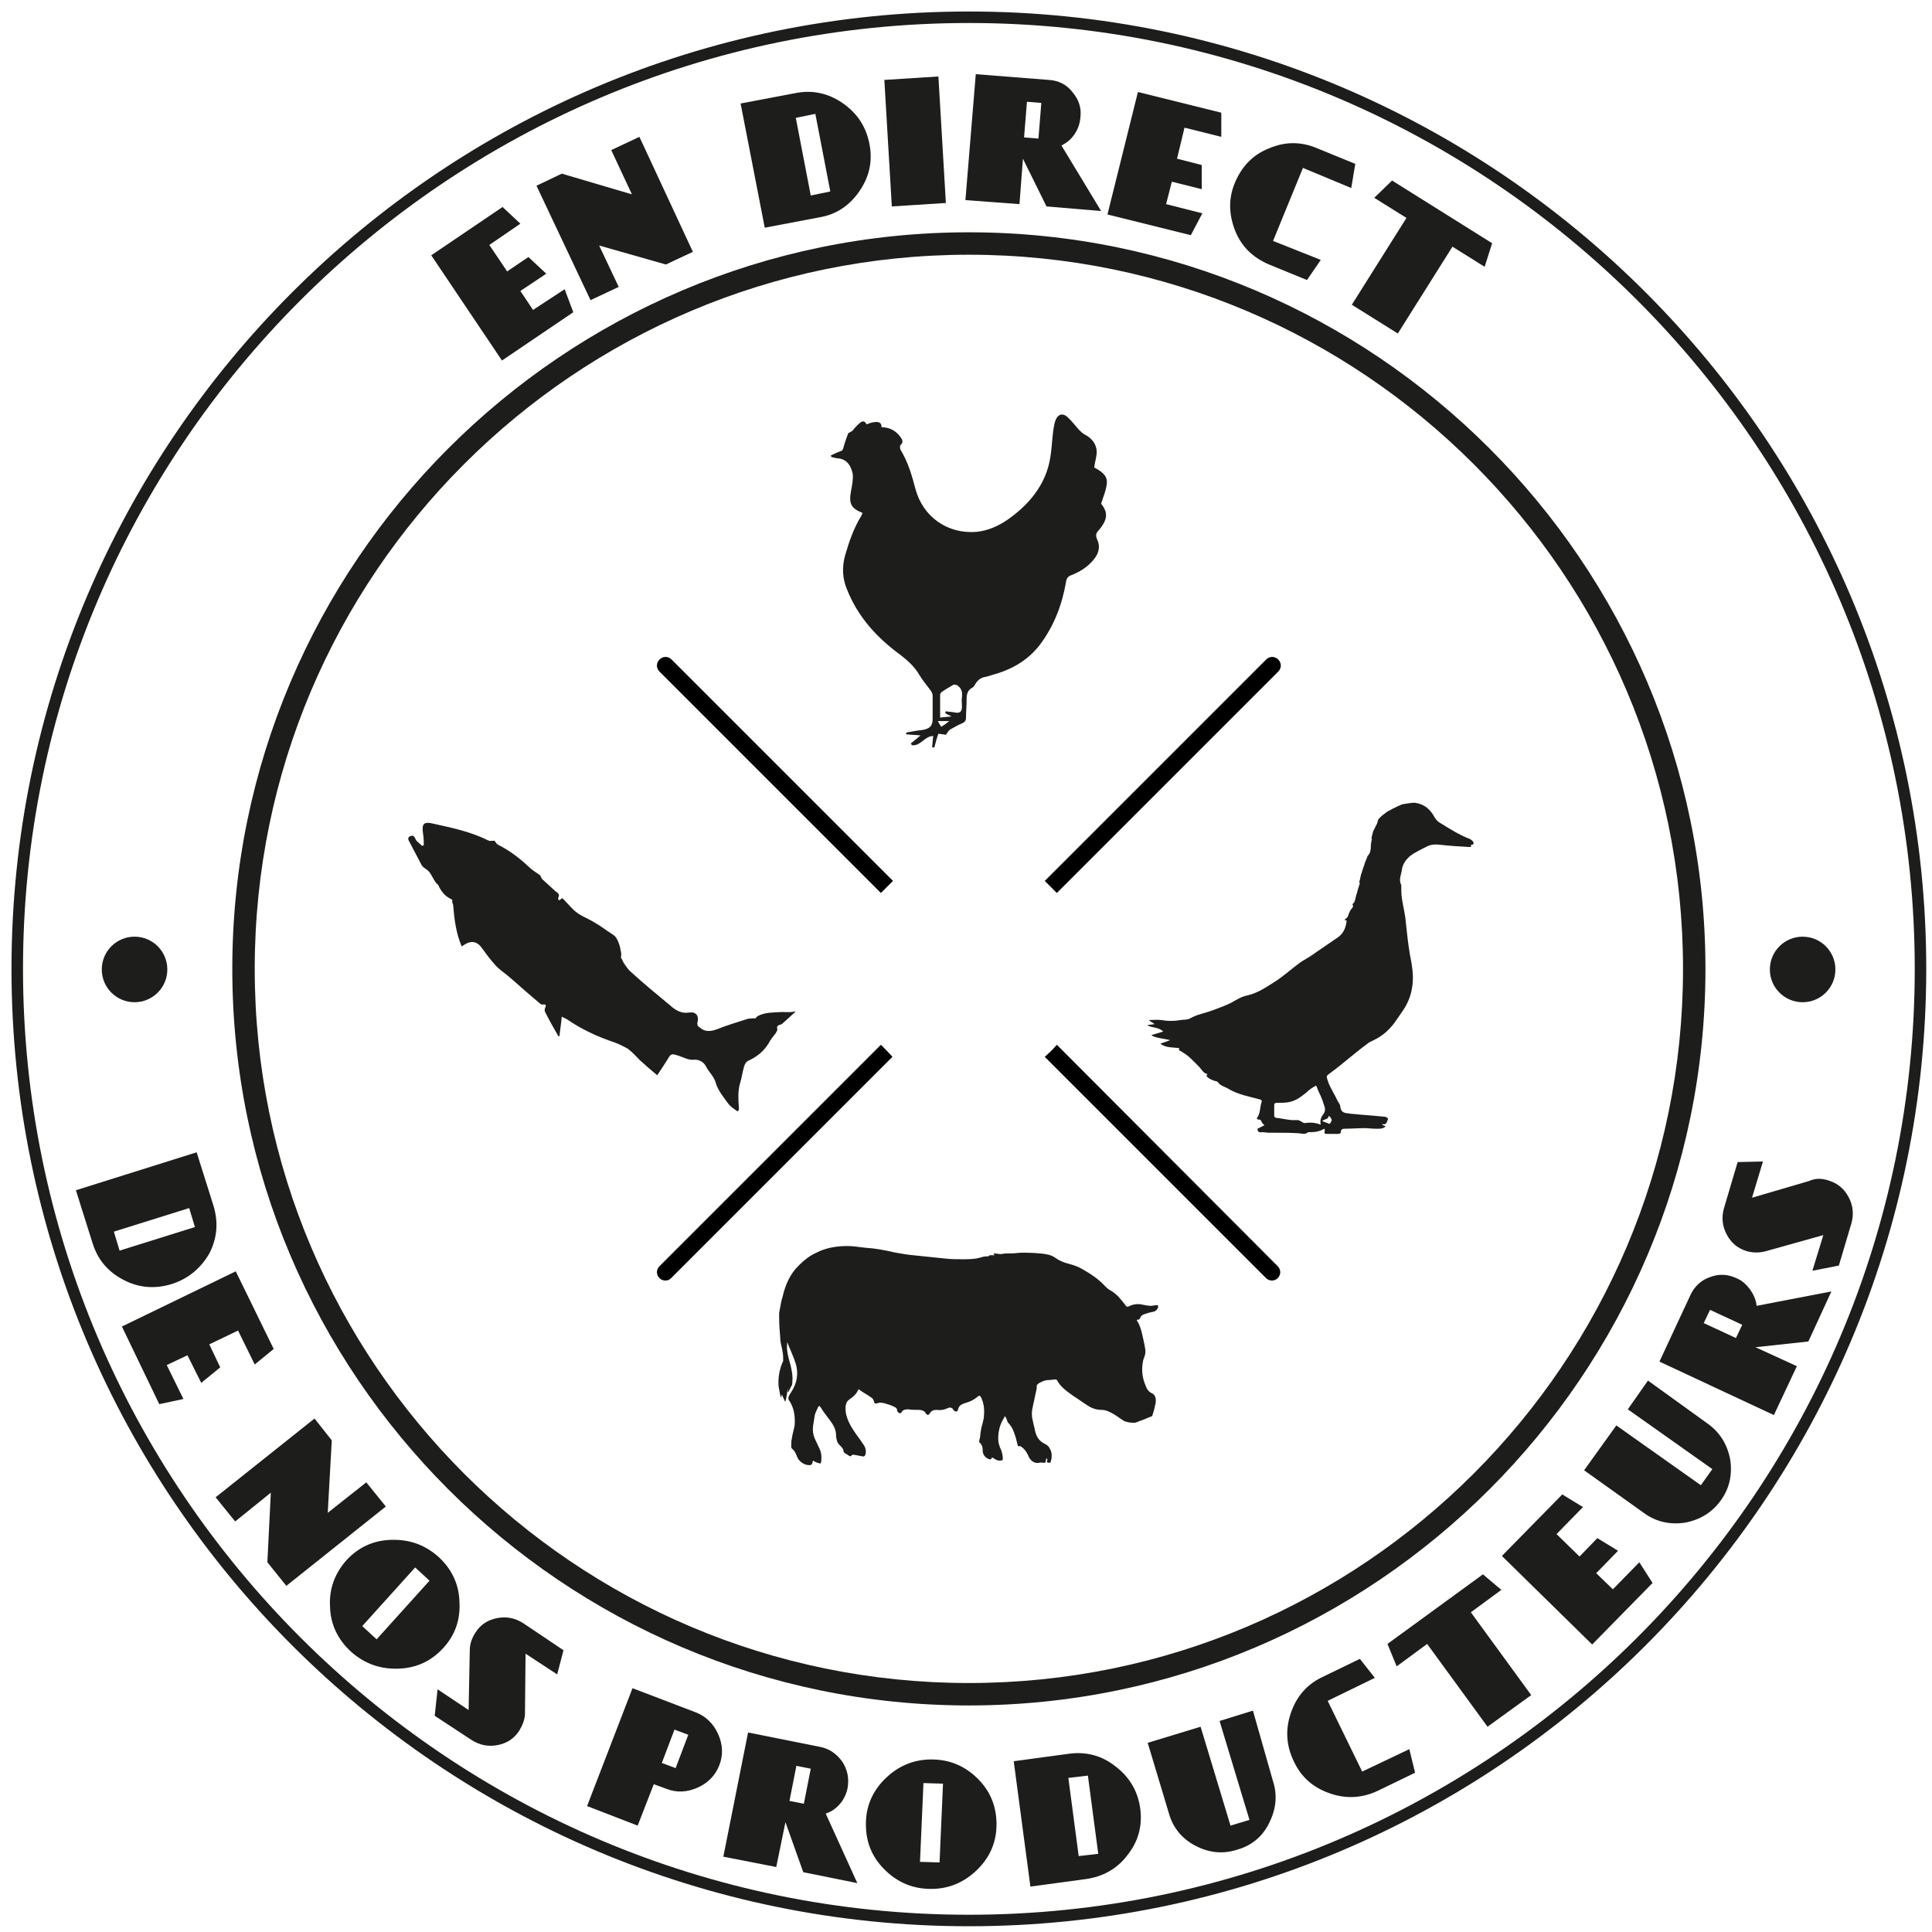 <svg enable-background="new 0 0 336 336" viewBox="0 0 336 336" xmlns="http://www.w3.org/2000/svg"><g fill="#1d1d1b"><path d="m219.4 195.1c-.1-.3-.2-.4-.5-.4s-.4-.2-.2-.4c.5-.8.4-1.7.7-2.6.1-.3 0-.4-.3-.5-1.8-.5-3.7-.8-5.4-1.8-.6-.4-1.4-.5-1.9-1.2-.1-.1-.3-.2-.5-.2-.6-.2-1.1-.4-1.5-.9.1-.1.1-.2.2-.3-.4-.1-.7-.3-.9-.6-.6-.8-1.4-1.5-2.1-2.2-.4-.4-1-.8-1.5-1.1-.2-.2-.6-.1-.4-.6-1.1-.2-2.3 0-3.3-.8.6-.2 1.2-.4 1.7-.6-1.1-.3-2.2-.3-3.2-.8v-.1c.7-.2 1.3-.4 2-.6-.8-.8-1.9-.6-2.8-1.1.4-.1.8-.1 1.3-.2-.4-.3-.7-.4-1-.7.8 0 1.5-.1 2.2 0 1.1.2 2.2.2 3.3 0 .6-.1 1.2 0 1.7-.3 1.2-.7 2.6-.9 3.9-1.4 1.1-.4 2.2-.8 3.2-1.3.9-.5 1.8-1.1 2.9-1.3 1.7-.4 3.2-1.4 4.6-2.3 1.6-1 3-2.3 4.5-3.4.9-.6 1.9-1.1 2.8-1.8 1.3-.9 2.5-1.7 3.8-2.6 1-.7 1.4-1.8 1.5-2.9-.2-.1-.3-.1-.4-.1.2-.2.5-.4.6-.6.2-.5.3-1 .7-1.4.2-.2.3-.5.1-.7.1-.2.4-.4.4-.6.2-.5.2-1 .4-1.4.1-.5.3-1.1.5-1.7 0 0-.1-.1-.1-.2.1-.4.2-.8.3-1.3.2-.5.3-1 .5-1.5.1-.2.1-.4.2-.6.1-.3.3-.7.4-1 0-.1 0-.1.1-.2.4-.4.5-1 .5-1.5s.1-1 .2-1.5h-.1c.1-.4.2-.8.3-1.2.2-.4.4-.8.6-1.2.2-.3.2-.8.4-1 .4-.5.9-.8 1.4-1.2.3-.2.6-.3.9-.5.6-.3 1.2-.6 1.7-.8.4-.1 1.8-.3 2.2-.3 1.5.2 2.5.9 3.3 2.2.3.6.7 1.1 1.3 1.4 1.6 1 3.2 2 5 2.7.2.1.5.3.6.5.2.3 0 .6-.4.5.2.5-.2.4-.4.4-1.7-.1-3.4-.2-5.1-.4-.8-.1-1.5 0-2.1.3-1 .5-2.1 1-3 1.7-.8.7-1.3 1.5-1.4 2.4-.1.8-.6 1.7-.1 2.6v.1c0 .7 0 1.5.1 2.2.2 1.4.6 2.8.7 4.3.2 1.9.4 3.7.7 5.5.3 1.5.6 3.1.5 4.7s-.5 3-1.3 4.4c-.6 1-1.3 1.9-1.9 2.8-.9 1.2-2 2.2-3.4 2.9-.3.2-.7.3-1 .5-1.1.8-2.1 1.6-3.2 2.5s-2.3 1.9-3.4 2.7c-.9.7-.9.5-.5 1.7.4 1.1 1.1 2.1 1.6 3.2.2.4.5.7.5 1.1.1.7.4 1 1.1 1.1.3 0 .5.1.8.1 1.9.2 3.7.3 5.6.5.3 0 .7.1.8.4-.2.4-.2 1.1-1 .9 0 .1 0 .1.1.2.1 0 .3.1.5.2-.6.5-1.2.4-1.8.4s-1.3-.1-1.9-.1c-1.1 0-2.3.1-3.4.1-.4 0-.7.1-.7.5 0 .3-.2.4-.5.4-.6 0-1.2 0-1.8 0s-.6 0-.5-.6c0-.1 0-.2-.1-.3-.8.5-1.6.6-2.5.6-.1 0-.2 0-.3 0-.4.4-1 .3-1.5.2-1.4-.1-2.7-.1-4.1-.1-.4 0-.8 0-1.2 0s-.8-.1-1.2-.1c-.6.1-.8-.1-.8-.6l1.2-.6c-.2-.2-.4-.4-.5-.6zm7.8-5.1c-1 .8-1.9 1.5-3.2 1.7-.6.1-1.3.1-1.9.1-.4 0-.5.1-.5.5v1.8c0 .1.2.3.3.3.9.1 1.8.3 2.7.4h1.1c.2 0 .5.2.7.3s.4.3.6.2c.9-.1 1.7-.1 2.7.3-.2-.8.1-1.4.5-1.9.4-.6.2-1.2 0-1.7-.2-.7-.5-1.4-.8-2-.2-.4-.3-.8-.5-1.2-.6.3-1.2.7-1.7 1.2zm3.6 5.3c.2.1.4.2.5.1.1-.2.3-.4.3-.6s-.2-.4-.3-.6c-.1 0-.1-.1-.2-.1-.1.1-.1.3-.2.4-.2.1-.5.2-.7.3-.1 0-.2.1-.2.2.3.1.5.2.8.3z"/><path d="m136 176c-1.4.1-2.9 0-4.2.7-.2.1-.3.3-.4.4-.5 0-.9 0-1.4.1-1.8.6-3.6 1.1-5.3 1.8-1.1.4-2.1.5-3-.3-.3-.2-.5-.4-.4-.9.3-1.2-.3-1.9-1.5-1.7-1.3.2-2.3-.4-3.2-1.2-2.3-1.9-4.6-3.8-6.8-5.8-.5-.4-.9-1-1.3-1.6-.2-.3-.3-.7-.5-.9 0-.4.1-.7 0-1-.1-.6-.2-1.1-.4-1.6s-.4-1-.8-1.3c-.5-.4-1.1-.7-1.6-1.1-.7-.5-1.5-1-2.2-1.4-.9-.5-1.9-.9-2.7-1.5s-1.5-1.5-2.2-2.2c-.1-.1-.2-.2-.3-.3-.2.1-.4.3-.6.4-.1-.2-.2-.4-.1-.5.3-.6-.1-.8-.5-1.1-.8-.7-1.5-1.4-2.3-2.1-.2-.2-.2-.5-.4-.7-.7-.5-1.4-.9-2-1.5-1.6-1.5-3.3-2.8-5.3-3.8-.2-.1-.4-.4-.6-.7-.3 0-.7.1-1 0-3-1.5-6.2-2.2-9.4-2.9-2-.5-2.3-.1-2 1.9.1.6.1 1.2.1 1.8-.1 0-.2.1-.3.1-.4-.4-.9-.7-1.1-1.1s-.3-.8-.9-.6-.4.7-.2 1c.7 1.3 1.4 2.7 2.1 4 .2.4.6.6 1 .9.8.6 1.1 2 1.9 2.6 1.1 2.4 2.4 2.3 2.5 2.7-.2 0 .1.8.1.7.2 2.5.5 5 1.5 7.3.3-.2.6-.4.8-.5 1-.5 1.8-.3 2.5.5.8 1.1 1.6 2.2 2.5 3.2.8.9 1.8 1.5 2.7 2.3 1.7 1.5 3.4 3 5.2 4.5.1.1.3.1.4.1.6-.1.6.2.4.6-.1.2-.1.5 0 .7.7 1.4 1.5 2.8 2.3 4.2h.2c.1-1.1.3-2.2.4-3.4.3.2.6.3.8.4 2.6 1.8 5.4 3.1 8.4 4.1.8.3 1.6.7 2.3 1.1.8.6 1.4 1.3 2.1 2 1 .9 1.9 1.7 3 2.6.6-.9 1.2-1.8 1.7-2.6.7-1.2.7-1.2 2-.8.9.3 1.8.8 2.6.7 1.2-.1 1.9.6 2.2 1.2.5 1 1.4 1.7 1.7 2.9.4 1.3 1.4 2.5 2.2 3.6.4.5 1 .9 1.6 1.3.1-.2.2-.2.2-.3s0-.3 0-.4c-.1-1.4-.2-2.8.2-4.2.3-.9.4-1.9.7-2.9.1-.4.4-.9.7-1 1.5-.7 2.7-1.6 3.6-3.1.3-.6.8-1.2 1.2-1.7.1-.2.3-.5.3-.7-.2-.5.1-.7.5-.8.2 0 .4-.2.5-.3.7-.6 1.4-1.3 2.1-1.9 0-.1 0-.1 0-.1-.9.2-1.6.1-2.3.1z"/><path d="m150 89.2c-2-.8-2.4-1.6-2-3.8.2-1 .4-2.1.3-3-.3-1.4-1-2.6-2.7-2.7-.3 0-.7-.2-1-.2 0-.1-.1-.2-.1-.3.5-.2 1-.5 1.6-.7.4-.1.5-.3.6-.7.2-.8.5-1.6.8-2.4.1-.2.4-.2.6-.4.2-.1.3-.2.4-.4.3-.3.6-.7 1-1 .4-.4.9-.5 1.2.2 1.7-.7 2.7-.5 2.6.5 1.4 0 2.5.6 3.3 1.7.3.4.6.9 0 1.4-.1.1-.1.6 0 .8 1.3 2.1 2 4.5 2.6 6.8 1.3 4.9 5.6 7.9 10.6 7.5 2-.2 3.8-1 5.4-2.1 3.3-2.3 6-5.3 7.1-9.2.6-2.1.6-4.3.9-6.5.1-.6.2-1.2.4-1.7.4-.9 1.1-1.2 1.9-.6.8.7 1.4 1.5 2.1 2.3.3.3.7.7 1.1.9 1.4.7 2.2 2 2 3.5-.1.7-.3 1.4-.4 2.2 1.1.6 2.3 1.3 2.2 2.7-.1 1.2-.6 2.3-1 3.6 1.2 1.5 1.2 2.7-.4 4.6-.5.5-.6.9-.3 1.6.6 1.2.3 2.4-.5 3.4-1 1.3-2.4 2.2-3.9 2.8-.6.2-.9.5-1 1.2-.7 4-2.1 7.7-4.6 11-2.2 2.8-5 4.3-8.3 5.2-.3.1-.6.2-1 .3-.9.1-1.5.6-1.9 1.3-.1.2-.3.5-.5.6-1 .5-1 1.4-1 2.4 0 .9-.1 1.8-.1 2.8 0 .5-.2.8-.7 1-.7.3-1.4.7-2.1 1.1-.3.2-.4.5-.7.9-.3-.1-.8-.1-1.3-.2-.3.8-.5 1.6-.7 2.4-.1 0-.3 0-.4-.1.1-.6.1-1.2.2-1.9-1.5 0-2.2 1.8-3.7 1.6-.1-.1-.1-.2-.2-.3.5-.4 1.1-.9 1.7-1.4-.9-.1-1.7-.1-2.5-.2 0-.1 0-.2 0-.3.6-.1 1.1-.2 1.7-.3.5-.1 1-.1 1.4-.2 1.2-.3 1.5-.8 1.5-2 0-1.3 0-2.6 0-3.9 0-.2-.1-.5-.2-.7-.7-1-1.5-1.9-2.1-2.9-.8-1.4-2-2.5-3.3-3.5-4.1-3-7.4-6.6-9.3-11.4-.8-1.9-.9-3.9-.3-6 .7-2.4 1.5-4.7 2.8-6.8.1-.3.2-.4.2-.5zm14.4 34.8c0-.1 0-.2.1-.3.5.1 1 .1 1.5.2.9.2 1.3-.1 1.3-1 0-.6-.1-1.1 0-1.7.1-.9-.1-1.5-.8-2-.2-.1-.6-.2-.7-.1-.7.4-1.4.8-2.1 1.3-.1.1-.2.3-.2.4v4c.6-.1 1.2-.1 2-.2-.6-.3-.9-.4-1.1-.6zm.7 1.4c-.8 0-1.3 0-2 0 .2.4.4.7.6 1 .5-.3.9-.6 1.4-1z"/><path d="m198.6 247c-.4.1-.7.3-1.1.4-.3.1-.6 0-.9 0s-.6-.1-.9-.2c-.1 0-.3-.1-.4-.2-.5-.3-1-.7-1.5-1-.7-.4-1.4-.8-2.2-.8-.9 0-1.8-.3-2.5-.8-.8-.5-1.6-1.1-2.4-1.6-1.1-.8-2.2-1.5-2.9-2.8 0 0-.1-.1-.2-.1-.4 0-.7.1-1.1.1-.5 0-.9.1-1.3.3-.2.1-.5.2-.7.4-.1.1-.2.2-.2.3 0 .3 0 .6-.1.9-.2.9-.4 1.9-.6 2.8-.2.8-.2 1.6 0 2.3.1.6.3 1.2.4 1.8.2.9.6 1.7 1.5 2.2.4.2.8.4 1 .8.5.8.5 1.6.2 2.5 0 .1-.1.1-.2.1-.2 0-.3-.1-.5-.1.2-.4.2-.5 0-.7-.1.2-.1.5-.2.7 0 .1-.1.1-.2.1-.3 0-.6-.1-.9 0-.6.1-1.1-.1-1.5-.6-.2-.2-.3-.5-.4-.7-.3-.6-.6-1.1-1.2-1.5-.1-.1-.2-.1-.3-.1-.2.1-.2 0-.3-.1-.1-.4-.2-.8-.3-1.2-.3-1-.6-2-1.4-2.8-.1-.1-.1-.2-.1-.2-.1-.3-.2-.6-.4-.9-.1.1-.2.2-.2.3-.7 1.1-1 2.3-1 3.6 0 .5.1 1 .3 1.5.3.6.5 1.3.5 2 0 .2-.1.3-.3.3-.5.1-.9-.1-1.3-.4-.2-.1-.3-.2-.4.1 0 .1-.2.1-.3.1-.6-.2-1.1-.6-1.2-1.4 0-.3 0-.6-.1-.9-.1-.2-.2-.4-.3-.5-.2-.1-.2-.2-.2-.4 0-.1 0-.2.1-.4.1-.5.1-1 .2-1.5.1-.7.4-1.4.5-2.2.1-1.1.1-2.2-.4-3.3-.2-.5-.4-.6-.8-.2-.6.5-1.3.8-2 1s-1.2.5-1.3 1.2c-.1.3-.4.4-.7.1-.1-.1-.2-.2-.2-.3-.2-.2-.4-.2-.6-.2-.1 0-.2.1-.3.1-.6.3-1.3.4-1.9.3-.5 0-.9.1-1.2.6-.2.4-.5.3-.7 0-.2-.4-.5-.5-1-.6-.7 0-1.4 0-2.1-.1-.5 0-.9.1-1.1.5-.2.3-.5.2-.7-.1-.1-.1-.1-.3-.1-.4-.1-.2-.2-.3-.4-.4-.4-.2-.9-.4-1.3-.5-.6-.2-1.2-.4-1.9-.1-.1 0-.2 0-.3-.1s-.1-.2-.1-.3c-.1-.2-.2-.5-.4-.6-.4-.3-.9-.6-1.4-.9-.3-.2-.6-.4-.9-.6-.3.8-.9 1.3-1.6 1.8-.1.1-.3.2-.4.4-.3.6-.3 1.2-.2 1.9.2 1.1.7 2.1 1.3 3 .5.8 1.1 1.5 1.6 2.3.5.6.7 1.3.5 2-.1.2-.2.3-.4.3-.5-.1-1.1-.2-1.6-.3-.2 0-.3 0-.4.1-.1.2-.2.2-.4.1-.3-.2-.5-.3-.8-.5-.1-.1-.2-.2-.2-.3 0-.4-.3-.7-.6-1-.2-.2-.4-.4-.5-.7s-.2-.7-.2-1.1c0-.9-.4-1.7-1-2.5-.4-.5-.8-1.1-1.2-1.6-.2-.3-.4-.7-.7-1-.1.1-.3.2-.3.4-.2.4-.4.8-.5 1.2-.1.6-.2 1.3-.3 1.9-.1.8 0 1.5.3 2.2.3.6.5 1.1.8 1.7.4.8.4 1.6.3 2.4 0 .2-.1.2-.3.2-.2-.1-.4-.1-.6-.2s-.4-.2-.5-.3c-.1.2-.1.5-.2.6 0 .1-.2.2-.3.2-.9.1-2-.6-2.3-1.5-.2-.6-.5-1.1-.9-1.4-.1-.1-.1-.2-.1-.3 0-.5 0-.9.1-1.4.1-.8.4-1.6.5-2.4.1-1.5-.1-3-1-4.3-.1-.1-.1-.3-.1-.4.1-.4.3-.7.5-1 1-1.5 1.3-3.2.8-4.9-.4-1.3-1-2.5-1.5-3.8 0 .5-.1 1 0 1.5.1.9.4 1.8.6 2.6.2.9.4 1.8.3 2.7 0 .3 0 .7-.2.9-.1.2-.2.4-.3.6-.1.1-.1.3-.2.4h-.1c0-.2 0-.5 0-.7-.1.8-.2 1.6-.4 2.3h-.1c-.2-.4-.3-.7-.5-1.1 0 0 0 0-.1 0v.4s0 0-.1 0c0-.1-.1-.2-.1-.3-.1-.5-.2-1.1-.3-1.6-.1-1.4.1-2.8.7-4.2.1-.1.1-.3.1-.4 0-.4 0-.9-.1-1.4-.1-.8-.4-1.5-.4-2.3-.1-1.2-.2-2.4-.2-3.6 0-.3 0-.6 0-.9.2-.9.3-1.9.6-2.8.5-2.1 1.3-4 2.9-5.5.9-.9 1.8-1.6 2.9-2.1 1.7-.9 3.6-1.2 5.5-1.2 1 0 2.1.2 3.1.3 1.7.1 3.3.4 5 .8 1.1.2 2.2.4 3.3.5 1 .1 1.9.2 2.9.3s1.9.2 2.9.3c.9.1 1.9.1 2.8.1 1.1 0 2.1 0 3.1-.3.3-.1.7-.2 1.1-.2.2 0 .4 0 .5-.2h.2.7c-.1-.1-.2-.2-.2-.2v-.1h.2c.3 0 .7.1 1 .1s.6-.1.8-.1c.7 0 1.5 0 2.2-.1.9-.1 1.8 0 2.7 0 .4 0 .9.1 1.3.1.9.1 1.8.2 2.6.8.7.5 1.5.8 2.3 1s1.6.5 2.3.9c1.4.8 2.8 1.7 3.9 2.9.3.3.6.6 1 .8.5.3 1 .7 1.4 1.1.4.5.9 1 1.3 1.6.2.2.3.2.5.1.8-.4 1.6-.5 2.4-.3.5.1 1 .2 1.5.2.3 0 .5-.1.8-.1h.4v.4c-.1.3-.4.6-.7.7-.5.1-1 .2-1.5.4-.4.1-.8.3-.9.7-.1.2-.2.3-.4.3-.1 0-.1 0-.2.1 0 .1.1.1.1.2.4.6.6 1.3.8 2.1.2 1 .5 2 .6 3 0 .3 0 .5-.1.8s-.2.6-.3.9c-.3 1.5-.2 2.9.4 4.3.2.6.5 1.1 1.1 1.4.5.2.7.7.7 1.2 0 .3 0 .6-.1.8-.1.6-.3 1.3-.5 1.9 0 .1 0 .1-.1.1"/><path d="m29.9 223.3c-2.9.9-5.7.7-8.4-.7s-4.5-3.5-5.4-6.4l-2.9-9.2 21-6.6 2.9 9.2c.9 2.9.7 5.7-.7 8.4-1.5 2.6-3.7 4.4-6.5 5.3zm-9.1-5.8 13.1-4.1-1-3.3-13.1 4.1z"/><path d="m31.9 243.3-4.2.9-6.5-13.5 19.8-9.6 6.6 13.5-3.3 2.7-2.9-5.9-5 2.4 1.9 4-3.3 2.7-2.4-4.8-3.6 1.7z"/><path d="m49.8 275.8-3.3-4.1.6-12.1-6.2 5-3.4-4.2 17.2-13.7 3 3.8-.7 12.6 6.7-5.3 3.4 4.2z"/><path d="m77.1 286.6c-2.1 2.3-4.7 3.5-7.8 3.6s-5.8-.8-8.2-2.9c-2.3-2.1-3.6-4.7-3.7-7.8-.2-3.1.8-5.8 2.8-8.1 2.1-2.3 4.7-3.5 7.8-3.6s5.8.8 8.2 2.9c2.3 2.1 3.6 4.7 3.7 7.8.2 3.1-.7 5.8-2.8 8.1zm-11.6-1.5 9.2-10.2-2.5-2.3-9.2 10.2z"/><path d="m90.3 301c-.9 1.4-2.2 2.2-3.8 2.5s-3.1 0-4.5-.9l-6.4-4.2.5-4.6 5.4 3.6.2-10.4c0-1.1.4-2.2 1-3.1.9-1.4 2.2-2.2 3.8-2.5s3.1 0 4.5.9l7 4.7-1.1 4.2-5.5-3.6-.1 10.3c0 1.1-.4 2.1-1 3.1z"/><path d="m125.1 307c-.7 1.8-2 3.1-3.8 3.9s-3.6.9-5.4.2l-2.2-.8-2.8 7.2-8.8-3.4 7.9-20.5 11 4.2c1.8.7 3.1 2 3.9 3.8s.9 3.6.2 5.4zm-7.6.5 2.2-5.8-2.4-.9-2.2 5.8z"/><path d="m149.1 327.5-9.4-1.9-3.1-8.7-1.6 7.8-9.2-1.8 4.3-21.6 12.5 2.5c1.6.3 2.9 1.2 3.9 2.6.9 1.4 1.2 2.9.9 4.6-.2 1-.7 2-1.3 2.7-.7.8-1.5 1.4-2.5 1.7zm-9.3-13.8 1.2-6.1-2.5-.5-1.2 6.1z"/><path d="m173.3 317.7c-.1 3.1-1.4 5.7-3.7 7.8s-5 3.1-8.1 3-5.7-1.3-7.9-3.6-3.1-5-3-8.1 1.4-5.7 3.7-7.8 5-3.1 8.1-3 5.7 1.3 7.9 3.6 3.1 5.1 3 8.1zm-9.9 6.2.6-13.7-3.4-.1-.6 13.7z"/><path d="m198.3 314.5c.4 3-.3 5.7-2.2 8.1-1.8 2.4-4.3 3.8-7.3 4.2l-9.6 1.3-2.9-21.8 9.6-1.3c3-.4 5.7.3 8.1 2.2 2.5 1.9 3.9 4.4 4.3 7.3zm-7.3 7.9-1.8-13.6-3.4.4 1.8 13.6z"/><path d="m221.4 309.8c.8 2.5.5 4.9-.7 7.3s-3.1 3.9-5.6 4.6c-2.5.8-4.9.5-7.2-.7s-3.9-3.1-4.6-5.6l-3.7-12.3 9.2-2.8 5.2 17.2 3.3-1-5.2-17.2 5.8-1.8z"/><path d="m245.1 304.2 1 4.1-6.4 3.1c-2.7 1.3-5.5 1.5-8.4.5s-5-2.8-6.3-5.6c-1.3-2.7-1.5-5.5-.5-8.4s2.8-5 5.6-6.3l6.4-3.1 2.6 3.3-8.2 4 6 12.3z"/><path d="m261.1 276.5-5.3 3.9 10.5 14.4-7.6 5.5-10.5-14.4-5.3 3.9-1.6-3.9 16.6-12.1z"/><path d="m285.1 271.7 2.3 3.6-10.5 10.7-15.7-15.4 10.5-10.7 3.6 2.2-4.6 4.7 4 3.9 3.1-3.2 3.6 2.2-3.8 3.9 2.9 2.8z"/><path d="m297 247.6c2.1 1.5 3.4 3.6 3.9 6.2.4 2.6-.1 5-1.6 7.1s-3.6 3.4-6.2 3.9c-2.6.4-5-.1-7.1-1.6l-10.5-7.5 5.6-7.8 14.7 10.4 2-2.8-14.7-10.4 3.5-5z"/><path d="m318.5 224.6-4 8.7-9.2 1 7.2 3.3-4 8.5-19.9-9.3 5.4-11.6c.7-1.5 1.9-2.6 3.4-3.1 1.6-.6 3.1-.5 4.6.2 1 .4 1.7 1.1 2.4 2 .6.9 1 1.8 1.1 2.8zm-15.5 5.8-5.6-2.6-1.1 2.3 5.6 2.6z"/><path d="m318 205.3c1.6.5 2.7 1.4 3.5 2.9s.9 3 .5 4.5l-2.2 7.4-4.6.9 1.9-6.2-10 2.8c-1.1.3-2.2.3-3.3 0-1.6-.5-2.7-1.4-3.5-2.9s-.9-3-.5-4.5l2.4-8.1 4.4-.1-1.9 6.3 9.9-2.9c1.1-.5 2.2-.5 3.4-.1z"/><path d="m98.2 50.3 1.5 4-12.4 8.4-12.3-18.3 12.4-8.4 3.1 2.9-5.4 3.7 3.1 4.6 3.7-2.5 3.1 2.9-4.5 3 2.2 3.3z"/><path d="m120.5 43.8-4.7 2.2-11.6-3.3 3.4 7.2-4.9 2.3-9.4-19.9 4.4-2.1 12.2 3.6-3.6-7.7 4.9-2.3z"/><path d="m151.2 25c.6 3 0 5.7-1.7 8.2s-4 4.1-7 4.6l-9.5 1.8-4.2-21.6 9.5-1.8c3-.6 5.7 0 8.2 1.7 2.6 1.8 4.1 4.1 4.7 7.1zm-6.8 8.3-2.6-13.5-3.4.7 2.6 13.5z"/><path d="m164.5 35.3-9.4.6-1.3-22 9.4-.6z"/><path d="m191.5 36.7-9.5-.8-4.1-8.3-.6 7.9-9.4-.7 1.8-21.9 12.7 1c1.7.1 3.1.8 4.1 2.1 1.1 1.3 1.6 2.7 1.4 4.4-.1 1.1-.4 2-1 2.9s-1.3 1.5-2.3 2zm-10.9-12.6.5-6.2-2.5-.2-.5 6.2z"/><path d="m209.1 37.1-2 3.8-14.5-3.6 5.3-21.3 14.5 3.6v4.2l-6.4-1.6-1.3 5.4 4.3 1.1v4.2l-5.2-1.3-1 3.9z"/><path d="m229.7 45.2-2.4 3.5-6.6-2.7c-2.8-1.2-4.8-3.1-5.9-5.9s-1.2-5.6 0-8.4 3.1-4.8 5.9-5.9c2.8-1.2 5.6-1.2 8.4 0l6.6 2.7-.7 4.2-8.4-3.5-5.2 12.7z"/><path d="m258.2 46.4-5.6-3.5-9.5 15.1-8-5 9.5-15.1-5.6-3.5 3.1-3 17.4 10.9z"/><path d="m168.5 296.6c-70.6 0-128.1-57.5-128.1-128.1s57.5-128.1 128.1-128.1 128.1 57.5 128.1 128.1-57.5 128.1-128.1 128.1zm0-252.3c-68.5 0-124.2 55.7-124.2 124.2s55.7 124.2 124.2 124.2 124.2-55.7 124.2-124.2-55.7-124.2-124.2-124.2z"/><path d="m168.5 335c-91.8 0-166.5-74.7-166.5-166.5s74.7-166.5 166.5-166.5 166.5 74.7 166.5 166.5-74.7 166.5-166.5 166.5zm0-331c-90.7 0-164.5 73.8-164.5 164.5s73.8 164.5 164.5 164.5 164.5-73.8 164.5-164.5-73.8-164.5-164.5-164.5z"/><circle cx="23.4" cy="168.6" r="5.7"/><circle cx="313.5" cy="168.6" r="5.7"/></g><path d="m155.3 153.2-38.5-38.5c-.6-.6-1.5-.6-2.1 0s-.6 1.5 0 2.1l38.5 38.5z"/><path d="m183.8 181.7c-.6.7-1.3 1.4-2.1 2.1l38.5 38.5c.3.3.7.4 1 .4s.7-.1 1-.4c.6-.6.6-1.5 0-2.1z"/><path d="m153.2 181.7-38.5 38.5c-.6.6-.6 1.5 0 2.1.3.3.7.4 1 .4.4 0 .7-.1 1-.4l38.5-38.5c-.6-.7-1.3-1.4-2-2.1z"/><path d="m183.8 155.3 38.5-38.5c.6-.6.6-1.5 0-2.1s-1.5-.6-2.1 0l-38.5 38.5z"/></svg>